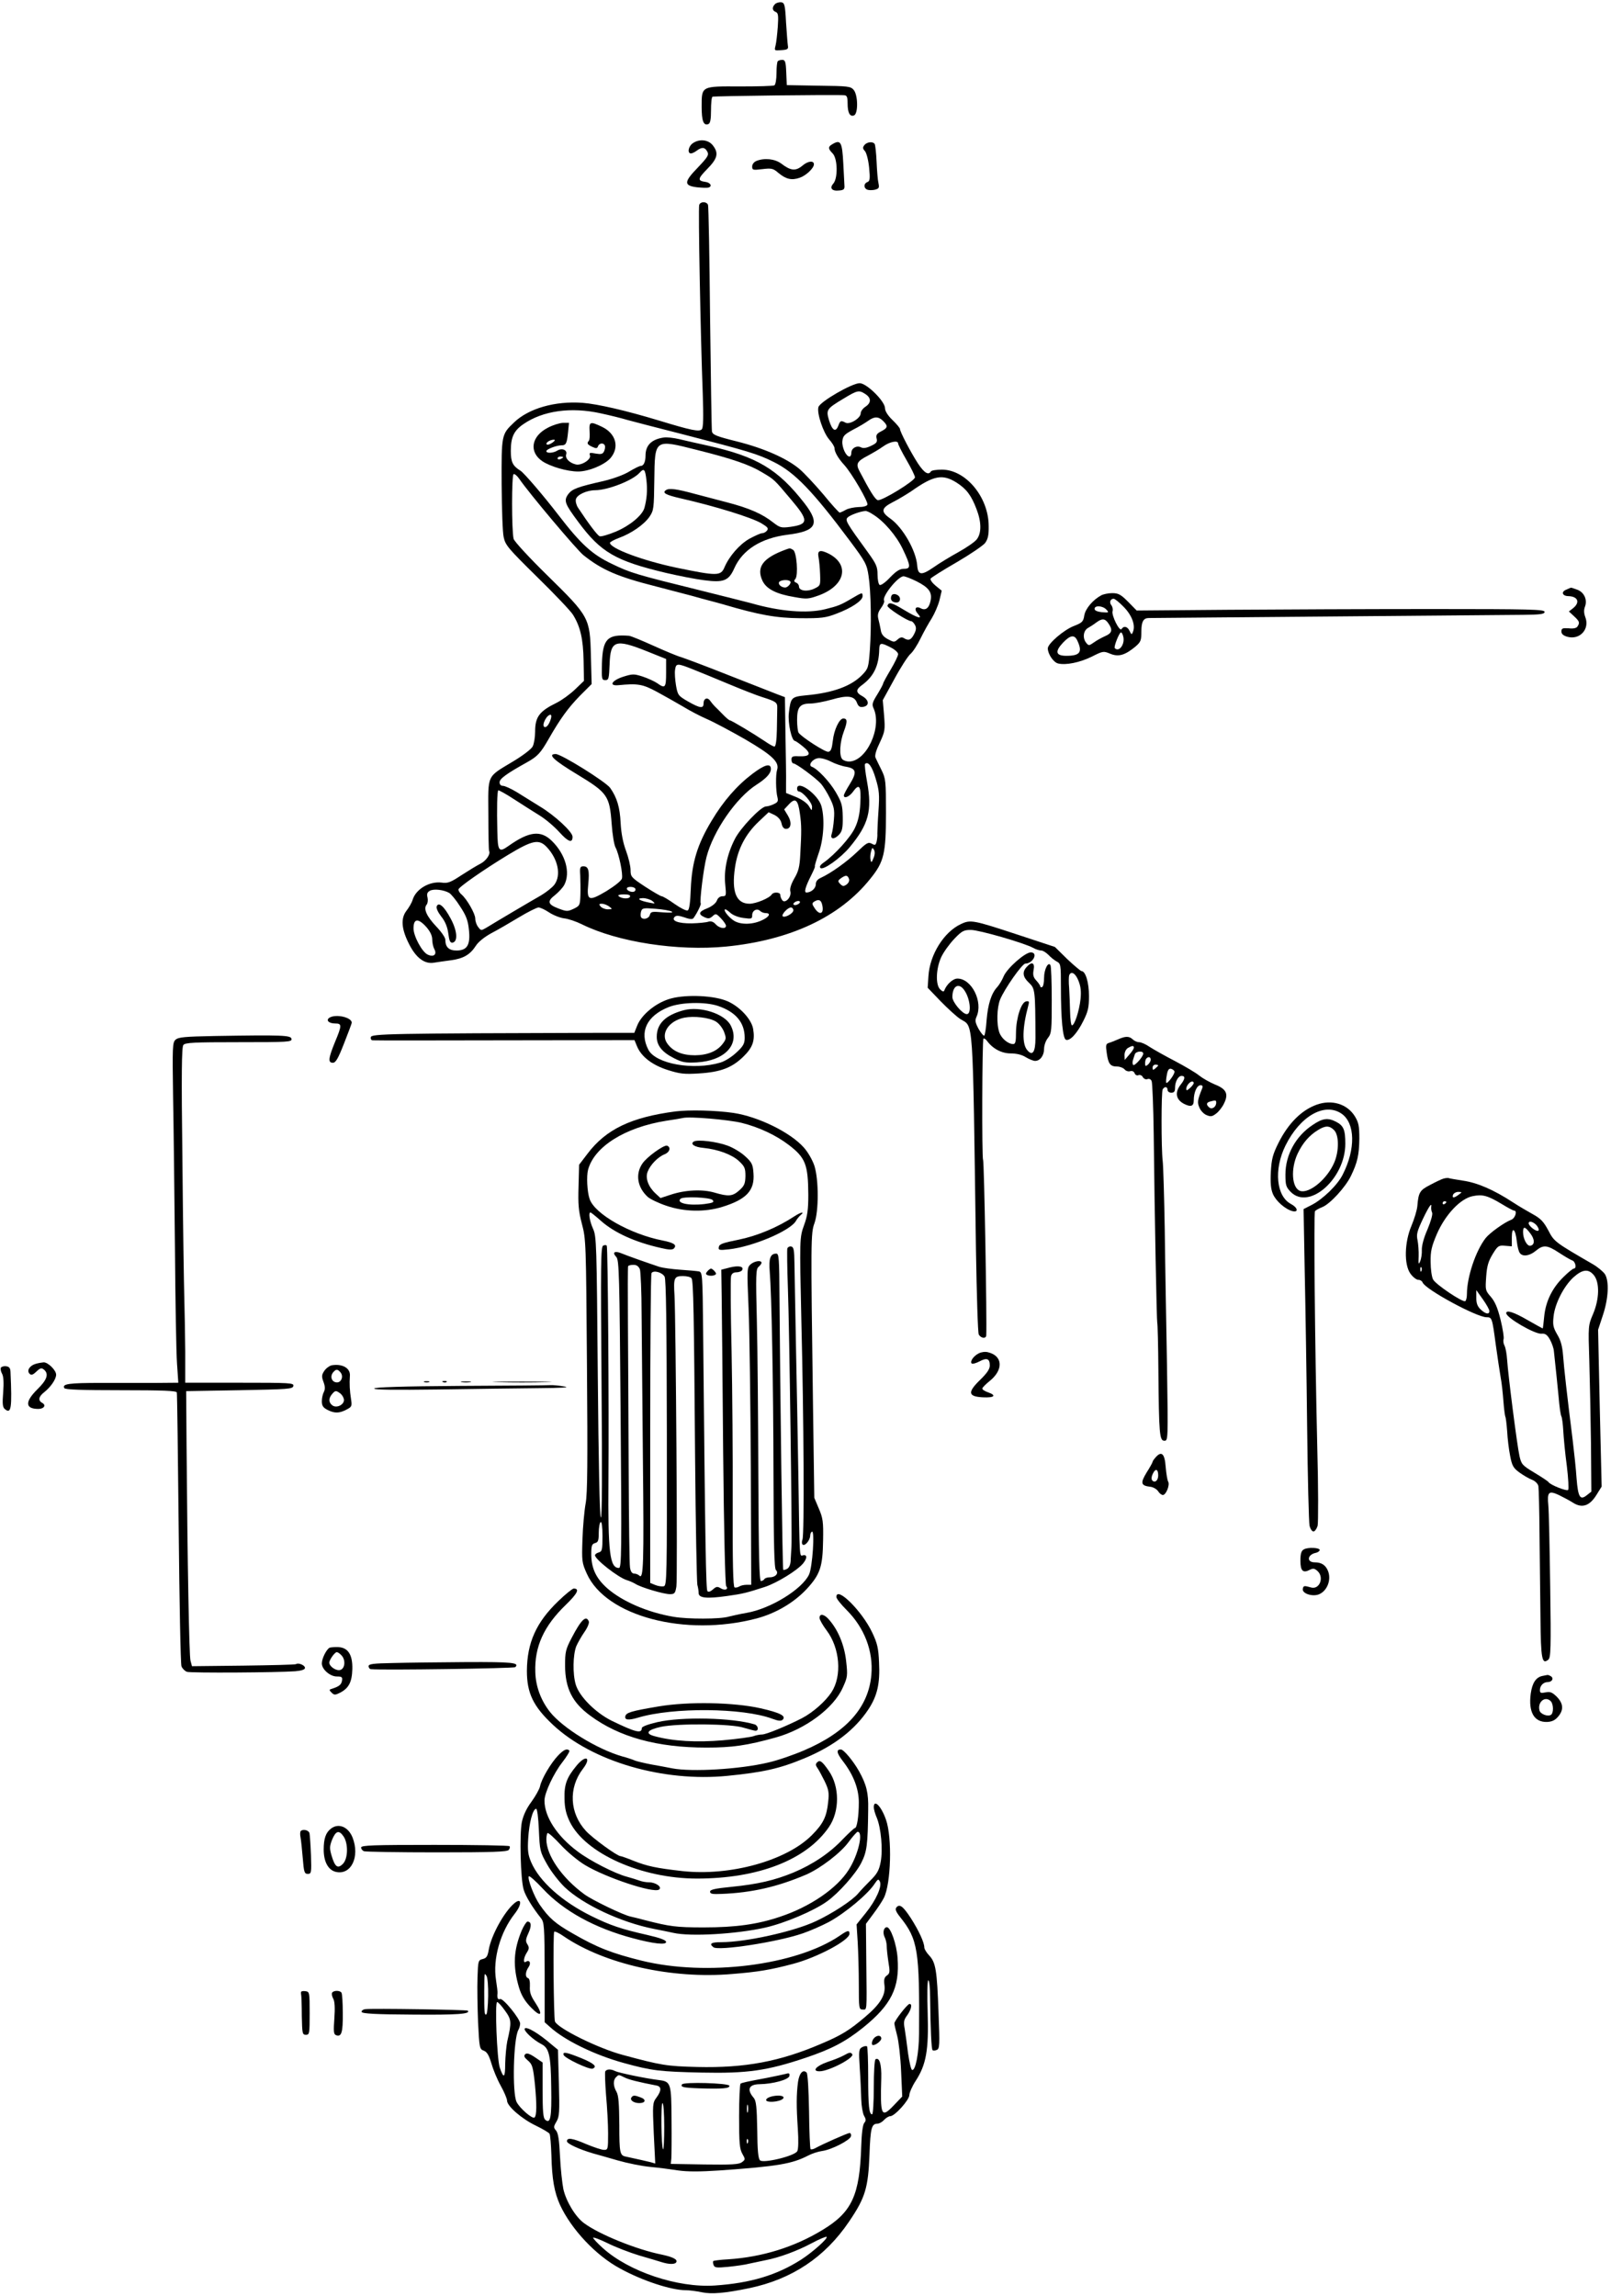 <?xml version="1.0" standalone="no"?>
<!DOCTYPE svg PUBLIC "-//W3C//DTD SVG 20010904//EN"
 "http://www.w3.org/TR/2001/REC-SVG-20010904/DTD/svg10.dtd">
<svg version="1.0" xmlns="http://www.w3.org/2000/svg"
 width="861pt" height="1227pt" viewBox="0 0 861 1227"
 preserveAspectRatio="xMidYMid meet">
<g transform="translate(0,1227) scale(0.1,-0.1)"
fill="#000000" stroke="none">
<path d="M4142 12248 c-17 -17 -15 -35 4 -42 13 -5 15 -19 11 -78 -3 -40 -8
-86 -12 -101 -7 -28 -7 -28 31 -25 33 2 38 6 35 23 -2 11 -6 67 -10 125 -5 95
-8 105 -26 108 -11 1 -26 -3 -33 -10z"/>
<path d="M4157 11943 c-4 -3 -7 -32 -7 -64 0 -32 -5 -61 -11 -65 -6 -4 -89 -6
-183 -6 -209 1 -206 3 -206 -108 0 -77 10 -103 36 -93 10 4 14 25 14 73 0 38
3 71 8 73 6 4 662 12 705 8 13 -1 17 -10 17 -43 0 -51 12 -73 34 -65 23 9 22
107 -1 136 -17 20 -29 21 -188 23 l-170 3 -3 68 c-2 57 -6 67 -21 67 -10 0
-21 -3 -24 -7z"/>
<path d="M3702 11504 c-23 -16 -30 -54 -9 -54 6 0 21 7 31 15 27 20 43 19 56
-5 10 -18 3 -29 -50 -85 -76 -78 -76 -97 -5 -106 28 -3 56 -4 63 -1 20 7 8 27
-19 30 -42 6 -40 17 11 69 56 57 62 85 29 127 -24 30 -72 35 -107 10z"/>
<path d="M4448 11499 c-23 -13 -23 -24 2 -49 27 -27 29 -134 3 -162 -21 -24
-6 -41 33 -36 24 2 29 7 27 28 -1 14 -3 66 -6 116 -6 116 -14 130 -59 103z"/>
<path d="M4620 11495 c-10 -13 -10 -19 3 -33 8 -10 18 -47 22 -88 6 -60 4 -72
-9 -77 -21 -8 -21 -33 0 -41 8 -3 27 -3 40 0 22 6 24 10 19 35 -4 16 -8 67
-10 114 -2 47 -7 89 -10 95 -9 15 -41 12 -55 -5z"/>
<path d="M4043 11410 c-14 -6 -23 -18 -23 -30 0 -19 4 -20 54 -14 50 6 58 4
86 -20 41 -34 71 -41 114 -26 33 11 76 51 76 72 0 21 -32 18 -61 -7 -37 -31
-63 -28 -114 11 -34 25 -89 31 -132 14z"/>
<path d="M3737 11175 c-6 -14 7 -702 19 -1013 4 -123 3 -176 -5 -186 -13 -15
-54 -7 -231 47 -175 53 -327 88 -406 94 -148 11 -289 -30 -367 -105 -67 -64
-67 -65 -66 -329 1 -131 5 -259 11 -284 9 -43 24 -60 177 -211 92 -90 179
-181 193 -203 40 -64 55 -131 57 -247 l2 -107 -48 -46 c-26 -25 -70 -57 -98
-71 -92 -45 -115 -75 -115 -154 0 -30 -6 -66 -13 -79 -6 -14 -54 -50 -104 -80
-144 -87 -134 -66 -133 -285 0 -103 2 -191 4 -194 9 -16 -15 -52 -46 -68 -18
-9 -64 -37 -101 -61 -59 -39 -74 -45 -107 -40 -65 8 -138 -35 -155 -93 -4 -14
-19 -40 -33 -58 -31 -41 -27 -97 15 -179 37 -73 83 -107 133 -98 19 3 60 9 91
13 65 9 101 29 132 77 13 21 46 47 82 67 33 17 100 56 148 85 48 29 96 53 105
53 10 0 35 -12 56 -26 21 -14 57 -29 80 -32 22 -2 66 -17 96 -32 192 -95 511
-144 770 -119 343 34 608 158 771 362 74 91 84 135 84 352 0 171 -1 183 -24
230 -14 28 -28 57 -32 66 -5 11 4 41 23 80 28 60 29 69 23 145 l-7 82 62 113
c34 63 73 123 86 134 13 11 37 48 54 83 17 35 44 83 60 108 15 25 34 68 41 96
l12 51 -33 27 c-18 15 -30 32 -26 38 3 5 66 45 139 87 72 42 141 89 152 103
15 21 20 42 19 92 -1 154 -123 300 -250 300 -29 0 -56 -4 -59 -10 -13 -21 -35
-8 -69 43 -37 57 -96 169 -96 184 0 5 -18 27 -40 48 -25 24 -40 48 -40 63 0
37 -97 133 -135 134 -40 1 -213 -99 -221 -128 -9 -33 26 -136 57 -172 16 -18
29 -39 29 -47 0 -20 19 -54 52 -90 41 -45 129 -197 124 -212 -3 -8 -23 -13
-48 -13 -24 -1 -54 -7 -68 -15 -14 -8 -28 -14 -32 -15 -4 0 -44 44 -88 98 -45
53 -103 115 -128 136 -68 57 -191 111 -335 147 -108 27 -128 35 -132 53 -2 12
-6 285 -10 609 -3 323 -8 594 -11 602 -8 19 -40 19 -47 0z m888 -1011 c32 -21
32 -47 0 -68 -14 -9 -25 -25 -25 -35 0 -26 -59 -62 -81 -50 -25 13 -28 12 -39
-17 -14 -36 -32 -25 -49 29 -17 57 -14 62 78 117 74 45 82 46 116 24z m-1415
-103 c47 -10 112 -26 145 -36 33 -9 164 -43 290 -75 354 -91 404 -106 490
-149 112 -55 209 -156 409 -424 82 -110 89 -123 98 -185 13 -82 16 -264 7
-396 -7 -94 -9 -100 -41 -133 -58 -60 -156 -96 -299 -109 -80 -8 -83 -11 -93
-95 -6 -54 15 -149 33 -149 3 0 24 -14 44 -31 45 -37 38 -53 -23 -51 -34 2
-40 -1 -40 -18 0 -11 5 -20 10 -20 15 0 120 -78 148 -109 12 -14 34 -49 48
-78 21 -43 25 -62 21 -110 -2 -32 -8 -68 -12 -80 -10 -30 15 -31 41 -2 15 17
19 35 18 93 -1 63 -6 78 -37 132 -34 58 -98 125 -128 136 -22 8 3 42 34 46 14
2 44 -6 67 -18 23 -12 61 -25 83 -28 54 -10 58 -29 18 -94 -17 -27 -31 -54
-31 -59 0 -20 30 -7 50 21 33 46 43 28 38 -64 -3 -57 -12 -96 -29 -131 -23
-50 -107 -142 -164 -183 -21 -14 -27 -24 -20 -31 14 -14 108 53 156 111 102
123 121 196 93 350 -9 49 -14 92 -11 95 17 16 38 -13 57 -78 19 -63 21 -86 15
-173 -4 -56 -6 -110 -6 -121 1 -11 -1 -30 -4 -43 -5 -19 -8 -21 -26 -11 -19
10 -28 4 -78 -44 -55 -53 -139 -113 -193 -138 -19 -8 -28 -20 -28 -35 0 -22
-25 -44 -50 -44 -14 0 -6 30 26 93 13 26 22 47 19 47 -2 0 7 31 20 69 27 75
34 185 15 253 -18 63 -130 143 -130 93 0 -8 4 -15 9 -15 20 0 71 -59 71 -82
-1 -23 -1 -23 -17 4 -10 16 -38 36 -70 49 l-52 21 0 52 c1 28 -1 143 -3 255
l-3 205 -45 17 c-25 10 -142 56 -260 102 -118 47 -231 89 -250 95 -19 5 -86
33 -148 61 -62 28 -120 52 -130 53 -116 9 -141 -16 -145 -149 -2 -82 -1 -88
18 -88 18 0 20 8 23 85 4 128 30 137 200 69 l102 -41 0 -74 c0 -80 -5 -86 -48
-55 -15 10 -50 26 -77 35 -47 15 -54 15 -105 -1 -61 -20 -78 -50 -25 -45 103
10 129 6 205 -35 41 -22 104 -58 140 -79 36 -22 93 -52 128 -67 35 -15 127
-64 204 -108 145 -85 185 -122 171 -164 -8 -25 -7 -112 2 -146 5 -21 2 -27
-20 -37 -14 -7 -33 -12 -41 -12 -27 0 -138 -116 -167 -175 -41 -80 -59 -167
-51 -242 6 -60 5 -63 -15 -63 -13 0 -25 -9 -30 -24 -6 -14 -26 -30 -50 -40
-47 -18 -51 -32 -16 -48 20 -9 28 -8 43 5 17 16 20 15 45 -11 15 -16 27 -33
27 -40 0 -19 -35 -14 -55 8 -12 14 -25 18 -39 14 -11 -4 -51 -8 -89 -9 -72 -1
-112 14 -91 35 8 8 22 7 52 -3 30 -11 44 -11 49 -3 20 28 42 74 38 78 -7 7 15
188 31 248 36 139 159 317 267 386 53 34 77 61 77 84 0 33 -33 24 -99 -26 -82
-62 -155 -145 -218 -251 -76 -126 -105 -222 -111 -361 -3 -79 -8 -115 -17
-118 -7 -3 -39 13 -70 35 -32 23 -63 41 -69 41 -5 0 -45 23 -88 51 -74 49 -78
53 -78 89 0 21 -11 67 -24 102 -16 43 -26 93 -29 149 -4 85 -20 137 -56 188
-24 33 -261 181 -291 181 -46 0 -11 -33 115 -109 162 -98 173 -114 184 -264 4
-56 13 -113 21 -127 18 -34 40 -140 34 -165 -3 -12 -37 -39 -82 -67 -96 -57
-107 -53 -98 38 7 72 1 94 -26 94 -17 0 -20 -6 -17 -47 1 -27 2 -74 1 -106 -2
-55 -3 -58 -36 -74 -32 -15 -38 -15 -80 1 -59 22 -63 39 -20 72 19 15 42 40
50 55 34 66 6 164 -67 235 -59 58 -121 51 -231 -27 -52 -37 -58 -29 -60 79 -3
121 -1 212 5 218 2 2 41 -19 85 -48 45 -29 106 -68 137 -87 31 -19 78 -59 105
-89 47 -52 70 -60 70 -24 0 26 -95 114 -175 162 -38 24 -94 58 -124 77 -30 18
-63 33 -73 33 -11 0 -18 7 -18 19 0 19 37 46 145 106 57 32 73 48 117 125 63
110 104 166 166 230 l64 64 -4 151 c-5 204 -8 209 -233 430 -98 96 -176 181
-180 195 -11 44 -11 343 0 346 6 2 19 -9 30 -25 54 -79 308 -380 343 -408 98
-78 181 -115 387 -167 77 -20 165 -43 195 -51 30 -9 73 -20 95 -26 22 -6 54
-14 70 -19 193 -57 284 -73 410 -74 115 -1 138 2 195 24 80 30 139 69 140 93
0 22 -1 22 -57 -11 -59 -35 -74 -41 -143 -58 -98 -24 -242 -12 -395 32 -27 7
-149 38 -270 68 -348 86 -375 94 -474 142 -106 50 -167 106 -287 262 -80 104
-183 224 -202 236 -42 26 -52 46 -52 106 0 73 16 108 67 143 104 72 254 93
413 58z m1510 -41 c27 -27 25 -37 -10 -55 -24 -12 -29 -20 -25 -38 5 -19 0
-26 -30 -40 -25 -12 -41 -14 -53 -8 -23 12 -52 -4 -52 -29 0 -11 -4 -20 -10
-20 -18 0 -41 49 -38 82 3 28 10 36 58 62 30 15 66 37 80 47 33 24 55 24 80
-1z m80 -120 c0 -6 20 -46 45 -89 25 -43 45 -84 45 -92 0 -19 -178 -128 -199
-122 -14 4 -40 45 -98 156 -20 38 -12 52 44 81 26 14 64 36 83 50 36 26 80 34
80 16z m312 -209 c53 -34 79 -68 107 -142 27 -70 27 -129 1 -162 -11 -14 -55
-44 -98 -68 -42 -23 -103 -60 -134 -82 -64 -44 -82 -41 -86 11 -6 79 -77 203
-143 250 -53 37 -50 56 12 88 28 14 73 41 100 59 119 84 166 93 241 46z m-447
-170 c58 -35 126 -114 160 -186 43 -90 44 -105 6 -105 -22 0 -41 -12 -74 -46
-25 -27 -49 -44 -56 -40 -6 4 -11 29 -11 55 0 42 -7 57 -50 117 -118 162 -125
174 -109 189 12 12 66 32 94 34 6 1 24 -7 40 -18z m234 -358 c65 -33 83 -58
75 -101 -8 -42 -27 -57 -53 -43 -28 15 -38 -5 -15 -30 28 -31 -1 -23 -74 21
-66 40 -82 44 -89 23 -4 -11 108 -83 127 -83 5 0 14 -9 20 -20 8 -15 7 -27 -5
-50 -16 -31 -30 -36 -55 -20 -10 6 -20 4 -33 -8 -17 -15 -20 -15 -52 2 -24 13
-35 27 -38 50 -3 17 -9 44 -13 59 -5 21 -1 36 15 58 12 16 19 34 16 39 -13 21
74 130 104 130 8 0 40 -12 70 -27z m-139 -353 c22 -11 40 -27 40 -36 0 -9 -18
-46 -40 -83 -22 -37 -40 -70 -40 -74 0 -4 -14 -30 -31 -58 -27 -43 -30 -54
-20 -75 46 -102 -38 -284 -132 -284 -12 0 -28 5 -35 12 -18 18 -14 91 8 149
20 53 19 69 -3 69 -21 0 -50 -61 -56 -119 -5 -42 -10 -57 -24 -59 -16 -3 -142
78 -159 102 -4 6 -8 37 -8 68 0 69 15 88 72 88 22 0 73 10 113 21 85 25 121
20 135 -17 7 -19 16 -25 32 -22 35 5 34 35 -1 56 -39 21 -39 36 -1 63 60 45
87 102 89 187 1 38 8 39 61 12z m-1055 -118 c28 -11 111 -45 185 -76 74 -31
158 -64 185 -72 72 -23 80 -28 79 -58 0 -14 -1 -66 -2 -116 -1 -56 -6 -90 -13
-90 -6 0 -29 13 -52 29 -61 41 -178 111 -186 111 -4 0 -22 15 -39 33 -17 17
-36 37 -42 42 -6 6 -17 19 -24 29 -15 22 -36 14 -36 -15 0 -27 -20 -24 -83 12
-52 30 -55 34 -64 85 -5 30 -8 68 -5 85 5 35 12 35 97 1z m-761 -264 c-9 -30
-24 -49 -35 -43 -15 10 13 65 33 65 5 0 6 -10 2 -22z m1331 -506 c9 -62 9 -95
2 -219 -3 -66 -10 -91 -32 -128 -17 -30 -25 -55 -21 -69 8 -31 -30 -69 -44
-46 -6 8 -10 21 -10 28 0 14 -36 16 -45 2 -12 -20 -85 -50 -119 -50 -71 0 -97
63 -78 193 14 98 56 179 127 246 l53 50 32 -15 c20 -11 33 -26 37 -45 4 -19
12 -29 24 -29 27 0 32 34 10 71 l-20 33 26 28 c34 36 48 24 58 -50z m-1353
-179 c61 -65 78 -151 41 -201 -11 -15 -43 -40 -71 -57 -51 -29 -239 -140 -294
-174 -26 -15 -28 -15 -42 4 -9 11 -16 31 -16 46 0 26 -45 104 -73 128 -9 7
-17 20 -17 27 0 12 135 106 265 185 131 79 165 86 207 42z m1746 -60 c-9 -23
-12 -25 -15 -10 -3 10 -2 31 2 45 6 23 8 24 16 10 6 -10 5 -27 -3 -45z m-131
-109 c4 -11 -1 -22 -12 -31 -16 -11 -21 -11 -35 3 -13 14 -13 17 4 30 26 18
35 18 43 -2z m-1142 -53 c3 -5 1 -12 -4 -15 -12 -8 -41 3 -41 15 0 12 37 12
45 0z m-993 -24 c10 -7 37 -39 58 -73 31 -47 41 -73 46 -122 9 -82 -9 -112
-66 -112 -41 0 -60 18 -60 58 0 11 -22 43 -49 71 -51 54 -69 94 -51 116 6 7 8
24 5 38 -5 18 -2 28 12 36 20 12 75 6 105 -12z m965 -19 c-4 -14 -46 -12 -61
3 -6 5 5 9 28 9 26 0 36 -4 33 -12z m119 -23 c18 -15 17 -16 -16 -9 -52 10
-72 23 -34 24 16 0 39 -7 50 -15z m780 -17 c-10 -6 -20 -7 -24 -3 -9 8 20 25
31 18 5 -3 2 -10 -7 -15z m128 -3 c12 -49 -13 -60 -40 -19 -15 22 -15 27 -3
35 24 15 37 10 43 -16z m-1138 -10 c18 -14 18 -14 -7 -15 -15 0 -32 7 -39 15
-10 12 -9 15 7 15 10 0 28 -7 39 -15z m334 -27 c10 -6 -7 -7 -48 -4 -58 5 -64
4 -69 -14 -5 -20 -37 -28 -47 -12 -3 5 -3 18 0 30 6 19 11 20 77 15 40 -3 79
-10 87 -15z m650 7 c0 -17 -46 -42 -57 -32 -8 9 27 47 44 47 7 0 13 -7 13 -15z
m-335 -15 c12 -11 42 -23 68 -26 44 -6 47 -5 47 15 0 25 26 39 43 22 6 -6 19
-11 29 -11 28 0 21 -18 -13 -35 -51 -27 -119 -29 -156 -6 -30 19 -62 61 -46
61 3 0 16 -9 28 -20z m-1626 -75 c20 -23 31 -46 31 -66 0 -17 5 -40 11 -51 16
-29 -3 -45 -35 -30 -30 13 -76 99 -76 140 0 54 25 56 69 7z"/>
<path d="M2928 9984 c-90 -46 -102 -131 -28 -180 43 -28 132 -54 190 -54 56 0
142 36 173 72 49 58 29 131 -46 167 -63 30 -69 28 -66 -24 2 -24 0 -47 -4 -51
-12 -13 -8 -20 18 -32 21 -10 27 -9 31 3 7 18 31 20 37 3 2 -7 0 -21 -5 -31
-7 -14 -16 -16 -45 -11 -31 6 -35 5 -30 -10 8 -21 -46 -56 -76 -48 -34 8 -58
33 -51 54 7 23 -22 35 -47 20 -22 -14 -59 -16 -59 -3 0 10 54 31 81 31 24 0
29 10 35 70 l5 50 -33 0 c-18 -1 -54 -12 -80 -26z m24 -80 c-13 -9 -26 -13
-30 -9 -8 8 17 25 38 25 9 0 6 -6 -8 -16z m58 -78 c0 -2 -7 -6 -15 -10 -8 -3
-15 -1 -15 4 0 6 7 10 15 10 8 0 15 -2 15 -4z"/>
<path d="M3550 9932 c-67 -9 -100 -41 -100 -97 0 -33 -10 -55 -25 -55 -8 0
-35 -14 -62 -30 -29 -18 -84 -38 -138 -51 -137 -31 -167 -42 -188 -70 -25 -35
-19 -51 54 -149 120 -162 199 -208 469 -272 69 -16 160 -34 203 -39 105 -14
132 -3 162 65 44 98 143 160 283 178 156 19 177 58 91 169 -142 182 -254 249
-519 308 -52 11 -120 27 -150 34 -30 7 -66 11 -80 9z m176 -67 c188 -47 281
-79 348 -120 66 -39 63 -37 154 -145 95 -112 94 -132 -5 -146 -48 -6 -55 -4
-90 23 -59 47 -129 77 -243 107 -58 15 -136 36 -175 46 -99 27 -138 32 -155
21 -23 -15 -3 -26 80 -45 184 -42 374 -101 428 -132 35 -21 41 -28 31 -40 -6
-8 -18 -14 -27 -14 -8 0 -38 -14 -68 -30 -52 -30 -107 -93 -132 -152 -20 -47
-39 -47 -257 -2 -180 38 -355 103 -355 133 0 4 21 16 48 26 66 24 134 71 163
113 23 34 24 44 26 196 3 222 -1 219 229 161z m-271 -162 c6 -54 2 -100 -11
-148 -12 -40 -77 -94 -152 -126 -41 -17 -80 -28 -87 -25 -12 4 -60 68 -116
153 -9 14 -14 34 -11 45 6 24 58 48 104 48 69 1 198 52 235 92 25 28 31 22 38
-39z"/>
<path d="M4200 9333 c-123 -45 -159 -94 -125 -167 21 -44 74 -71 171 -87 66
-12 75 -11 133 10 138 52 164 163 50 222 -47 23 -62 18 -54 -21 3 -16 7 -56 8
-89 2 -60 2 -61 -31 -77 -38 -18 -82 -12 -82 12 0 8 -7 17 -15 20 -12 5 -13
10 -4 20 16 20 7 143 -12 155 -16 10 -18 10 -39 2z m23 -170 c9 -8 -12 -33
-27 -33 -20 0 -39 17 -32 29 8 12 49 15 59 4z"/>
<path d="M4764 9085 c-8 -20 4 -35 27 -35 12 0 19 7 19 19 0 23 -39 36 -46 16z"/>
<path d="M2334 7426 c-4 -9 7 -32 24 -54 21 -26 33 -55 38 -91 5 -40 10 -51
23 -49 29 6 25 63 -10 128 -35 66 -65 92 -75 66z"/>
<path d="M8372 9119 c-30 -11 -23 -34 9 -35 52 -1 65 -33 27 -64 l-23 -18 28
-26 c29 -27 31 -34 18 -54 -5 -9 -22 -13 -47 -10 -33 2 -39 0 -39 -17 0 -13
10 -22 31 -28 67 -19 121 40 97 104 -8 21 -9 39 -2 57 14 37 -5 78 -43 91 -17
6 -31 11 -32 10 -1 0 -12 -4 -24 -10z"/>
<path d="M5885 9088 c-44 -24 -84 -71 -90 -107 -5 -33 -11 -39 -54 -56 -54
-20 -141 -95 -141 -120 0 -30 30 -75 55 -81 42 -10 116 5 181 37 59 30 62 30
98 15 44 -18 78 -8 134 38 29 25 32 33 32 81 0 53 11 72 40 72 29 0 1885 16
2000 17 95 1 115 4 115 16 0 13 -73 15 -600 15 -330 0 -820 -2 -1090 -4 l-490
-4 -46 47 c-39 39 -52 46 -85 46 -22 0 -48 -6 -59 -12z m120 -61 c44 -44 65
-99 50 -134 -6 -16 -8 -16 -18 5 -11 24 -31 29 -43 10 -10 -16 -54 72 -48 95
3 10 0 24 -6 32 -13 15 -6 35 12 35 6 0 30 -19 53 -43z m-92 -15 c15 -16 14
-17 -24 -14 -25 3 -39 9 -39 18 0 20 44 17 63 -4z m11 -74 c24 -34 19 -52 -16
-67 -18 -8 -46 -23 -61 -34 -27 -19 -29 -19 -43 -1 -19 25 -14 64 11 78 11 6
31 19 44 29 31 23 47 22 65 -5z m79 -69 c11 -41 -22 -87 -45 -63 -7 6 24 84
33 84 4 0 9 -9 12 -21z m-246 -21 c30 -63 16 -83 -58 -83 -57 0 -62 23 -18 70
39 41 61 44 76 13z"/>
<path d="M5135 7331 c-90 -42 -166 -163 -173 -278 l-4 -62 68 -71 c38 -39 86
-83 106 -96 72 -46 66 44 84 -1234 4 -239 10 -443 15 -452 11 -21 39 -24 40
-5 4 77 -11 929 -17 939 -7 11 -5 641 2 647 3 3 12 -2 19 -12 31 -42 78 -67
127 -67 30 0 60 -7 80 -20 18 -11 41 -20 50 -20 27 0 48 29 48 64 0 18 9 45
21 59 19 25 20 40 20 202 0 97 -3 181 -7 187 -12 20 -34 -23 -34 -68 0 -24 -4
-46 -10 -49 -5 -3 -10 -2 -10 3 0 4 -9 18 -21 31 -16 17 -20 30 -15 57 8 39
-10 47 -37 16 -25 -27 -21 -54 13 -85 32 -31 33 -39 34 -294 0 -77 -16 -100
-45 -64 -27 33 -25 119 6 234 7 25 5 28 -11 25 -26 -4 -53 -88 -54 -165 0 -50
-3 -63 -15 -63 -27 0 -63 30 -74 62 -16 45 -13 133 4 176 24 58 118 192 135
192 42 1 70 60 29 60 -31 0 -127 -85 -145 -128 -8 -20 -24 -46 -34 -57 -32
-34 -50 -92 -57 -176 -3 -44 -9 -82 -13 -84 -4 -2 -17 14 -30 36 -18 34 -20
45 -11 65 36 80 -26 204 -102 204 -24 0 -58 -31 -70 -63 -3 -9 -10 -7 -22 5
-26 24 -23 112 6 174 13 27 44 70 69 96 41 43 51 48 89 48 43 0 283 -69 333
-96 14 -8 33 -14 43 -14 9 0 26 -11 38 -23 12 -13 32 -29 45 -36 21 -11 22
-17 22 -135 0 -173 10 -277 27 -283 21 -8 60 34 93 101 25 50 30 71 30 133 0
71 -18 133 -40 133 -4 0 -39 29 -76 64 l-66 65 -197 65 c-240 79 -254 82 -306
57z m629 -303 c12 -30 15 -56 11 -97 -7 -64 -32 -141 -46 -141 -5 0 -9 33 -10
73 -1 39 -3 97 -5 127 -3 30 -2 60 0 67 10 26 34 12 50 -29z m-609 -52 c31
-46 38 -126 12 -126 -23 0 -77 64 -77 91 0 61 35 80 65 35z"/>
<path d="M3574 6930 c-74 -24 -145 -84 -168 -140 l-16 -40 -177 0 c-1133 -3
-1228 -5 -1231 -23 -2 -9 2 -17 10 -17 7 -1 325 -1 706 0 l693 1 14 -34 c23
-55 82 -100 165 -126 63 -20 87 -23 165 -18 115 7 176 30 236 88 52 50 65 87
54 151 -10 55 -81 128 -150 152 -78 28 -226 31 -301 6z m263 -36 c95 -32 143
-89 143 -170 0 -31 -7 -45 -43 -78 -25 -24 -61 -47 -87 -55 -145 -43 -346 -7
-385 69 -49 95 -9 180 107 227 67 27 195 30 265 7z"/>
<path d="M3655 6871 c-98 -26 -145 -72 -145 -142 0 -47 29 -83 93 -115 43 -22
60 -25 121 -22 152 9 233 98 181 198 -32 62 -163 104 -250 81z m170 -60 c17
-10 35 -33 44 -54 13 -35 13 -40 -6 -65 -30 -40 -80 -61 -148 -62 -68 0 -118
20 -148 62 -39 52 6 122 90 139 52 10 132 1 168 -20z"/>
<path d="M1761 6831 c-21 -13 -4 -31 30 -31 37 0 37 -9 -1 -100 -35 -86 -38
-110 -11 -110 15 0 28 22 60 104 23 58 41 107 41 110 0 29 -85 48 -119 27z"/>
<path d="M1146 6733 c-158 -3 -193 -6 -208 -20 -16 -15 -17 -36 -13 -302 3
-157 7 -520 10 -806 2 -286 7 -566 11 -622 l7 -103 -119 -1 c-65 0 -198 0
-294 0 -171 0 -210 -5 -196 -28 5 -8 96 -11 302 -11 227 0 296 -3 299 -12 2
-7 6 -334 10 -727 4 -393 10 -724 15 -737 5 -12 18 -25 29 -29 22 -7 486 -4
579 3 34 3 52 9 52 18 0 14 -35 29 -48 20 -4 -3 -131 -6 -282 -8 l-274 -3 -8
30 c-7 28 -16 506 -21 1155 l-2 285 285 5 c261 5 285 6 288 23 3 16 -16 17
-287 17 l-291 0 0 168 c-1 92 -3 221 -5 287 -2 66 -7 393 -10 728 -6 474 -4
611 5 622 10 13 58 15 297 15 266 0 284 1 281 18 -4 19 -46 21 -412 15z"/>
<path d="M5975 6715 c-16 -7 -38 -16 -49 -19 -16 -5 -17 -13 -11 -54 8 -58 19
-72 55 -72 15 0 33 -7 40 -15 7 -9 21 -13 30 -10 11 3 20 -1 24 -11 3 -9 13
-14 21 -10 8 3 19 -2 23 -11 6 -9 16 -14 25 -10 9 3 18 -1 22 -11 4 -9 9 -136
11 -282 5 -451 16 -1005 19 -1010 2 -3 5 -118 6 -255 3 -340 6 -375 32 -375
20 0 20 3 14 403 -4 221 -10 548 -12 727 -3 179 -8 343 -11 365 -8 66 -8 371
0 383 10 17 26 15 26 -3 0 -8 9 -15 20 -15 15 0 20 7 20 26 0 33 17 64 35 64
21 0 19 -17 -5 -47 -32 -41 -26 -79 17 -102 37 -19 53 -14 53 18 0 43 17 81
36 81 11 0 14 -5 9 -17 -25 -62 -27 -75 -15 -102 6 -16 23 -34 37 -40 23 -10
31 -9 52 7 14 10 34 35 43 55 25 51 12 77 -49 101 -26 11 -64 32 -83 47 -19
16 -79 51 -132 79 -54 28 -114 62 -134 75 -20 14 -45 25 -56 25 -11 0 -26 7
-34 15 -19 18 -39 18 -79 0z m85 -44 c0 -6 -11 -23 -25 -38 l-24 -28 -1 27 c0
15 8 31 18 37 22 13 32 14 32 2z m50 -32 c0 -17 -48 -70 -54 -60 -4 5 -4 16
-1 25 3 9 7 23 10 31 5 17 45 21 45 4z m40 -33 c0 -7 -7 -19 -15 -26 -12 -10
-15 -9 -15 7 0 11 3 23 7 26 11 12 23 8 23 -7z m40 -30 c0 -2 -7 -9 -15 -16
-12 -10 -15 -10 -15 4 0 9 7 16 15 16 8 0 15 -2 15 -4z m87 -32 c4 -12 -37
-68 -44 -61 -2 3 -1 21 3 41 4 26 11 36 22 34 8 -2 17 -8 19 -14z m103 -62 c0
-5 -9 -17 -20 -27 -16 -14 -20 -15 -20 -4 0 16 19 39 32 39 4 0 8 -4 8 -8z
m120 -105 c0 -23 -22 -38 -37 -26 -18 15 -16 27 5 32 29 8 32 7 32 -6z"/>
<path d="M7037 6366 c-81 -29 -152 -100 -204 -204 -31 -62 -37 -86 -41 -155
-3 -59 0 -92 11 -118 16 -38 66 -82 105 -92 33 -8 28 19 -8 38 -79 41 -93 184
-30 312 78 158 209 233 300 171 73 -51 76 -189 6 -326 -28 -56 -106 -131 -166
-162 l-43 -22 6 -331 c4 -183 10 -557 13 -832 3 -275 9 -513 13 -530 4 -16 13
-30 21 -30 7 0 17 14 22 30 4 17 4 210 -2 430 -13 546 -19 1240 -12 1252 4 5
22 15 40 22 41 17 123 106 152 166 35 72 44 113 45 200 0 68 -4 86 -24 119
-41 66 -123 91 -204 62z"/>
<path d="M3610 6330 c-236 -31 -371 -95 -470 -226 l-45 -59 -3 -116 c-3 -96 0
-131 18 -200 22 -82 22 -103 27 -754 4 -518 3 -686 -7 -740 -7 -38 -15 -125
-17 -192 -4 -116 -3 -125 23 -183 102 -228 526 -340 907 -240 102 27 198 83
267 156 73 79 87 119 89 262 2 99 -1 119 -23 170 l-24 57 -7 500 c-12 880 -12
914 8 968 23 65 23 230 0 305 -10 31 -34 73 -56 98 -72 82 -244 166 -377 186
-97 14 -236 17 -310 8z m353 -61 c93 -23 184 -66 251 -117 91 -69 105 -105
106 -268 0 -79 -5 -114 -22 -160 -25 -69 -25 -73 -15 -519 13 -516 16 -1137 6
-1162 -5 -14 -4 -25 2 -29 12 -7 38 24 39 48 0 9 4 19 9 22 17 11 3 -191 -15
-229 -37 -79 -206 -183 -334 -205 -36 -6 -78 -16 -95 -20 -45 -14 -221 -14
-295 -1 -138 23 -274 82 -354 152 -60 53 -85 106 -86 180 0 48 3 57 20 62 17
4 20 14 20 55 0 28 5 54 10 57 6 4 10 -24 10 -75 0 -73 -2 -82 -20 -87 -11 -3
-20 -10 -20 -15 0 -22 124 -119 170 -133 14 -4 34 -13 46 -20 29 -19 151 -55
184 -55 25 0 29 4 35 41 7 40 -3 1414 -10 1554 -6 96 -2 105 45 105 21 0 42
-5 46 -12 10 -15 13 -182 19 -963 3 -357 9 -661 12 -675 4 -14 7 -34 7 -45 1
-26 44 -30 151 -15 86 12 105 17 204 49 65 22 171 87 203 125 22 27 23 48 1
44 -21 -4 -19 -38 -26 422 -3 190 -9 505 -13 700 -4 195 -7 393 -8 440 -1 70
-4 85 -17 88 -9 2 -18 -3 -21 -10 -2 -7 -1 -103 3 -213 8 -212 23 -1329 19
-1380 -1 -16 -3 -48 -4 -69 0 -25 -7 -43 -18 -50 -9 -5 -19 -8 -22 -6 -4 5
-16 915 -20 1457 -1 208 -3 233 -17 233 -32 0 -41 -26 -35 -97 10 -125 19
-583 20 -1085 1 -378 4 -500 13 -509 17 -17 -2 -39 -33 -39 -12 0 -26 -4 -29
-10 -3 -5 -12 -10 -18 -10 -9 0 -12 135 -14 563 -1 309 -4 684 -8 833 -6 239
-5 272 9 283 9 8 16 17 16 22 0 15 -37 10 -58 -8 -20 -18 -20 -24 -11 -238 5
-121 10 -502 12 -848 l2 -627 -25 0 c-14 0 -31 -4 -39 -9 -8 -5 -19 -7 -25 -5
-8 3 -11 135 -10 447 1 243 -2 611 -6 817 -5 206 -6 385 -3 398 3 15 13 22 28
22 13 0 27 5 31 11 12 20 -17 27 -65 15 l-46 -12 2 -135 c1 -74 5 -451 8 -839
4 -420 11 -710 16 -717 15 -17 -7 -26 -30 -11 -17 10 -23 9 -41 -7 -12 -11
-24 -15 -29 -9 -8 8 -12 243 -23 1387 -3 309 -4 318 -23 322 -11 2 -56 6 -100
9 -44 3 -93 10 -110 15 -63 21 -171 59 -202 72 -38 16 -53 6 -29 -19 15 -17
17 -92 23 -840 6 -736 5 -822 -9 -822 -49 0 -59 81 -56 466 3 404 -3 1246 -9
1256 -2 4 -10 5 -19 1 -13 -5 -14 -90 -9 -737 4 -481 3 -726 -4 -716 -6 10
-12 299 -16 758 -6 705 -7 744 -25 784 -19 42 -26 88 -14 88 3 0 28 -20 56
-45 71 -63 182 -114 321 -145 41 -10 61 -10 68 -3 19 19 1 31 -59 43 -174 34
-365 142 -391 223 -13 38 -17 122 -8 155 33 124 198 227 417 262 41 6 82 13
90 15 36 9 242 -9 313 -26z m-543 -783 c4 -13 9 -120 9 -237 1 -118 4 -467 7
-777 6 -561 3 -645 -19 -623 -6 6 -19 11 -28 11 -11 0 -19 11 -22 33 -3 17 -6
250 -7 517 -1 267 -3 620 -4 785 -1 165 -1 303 1 308 2 4 15 7 29 7 17 0 27
-8 34 -24z m132 -39 c8 -16 11 -253 12 -837 1 -782 0 -815 -17 -818 -10 -2
-31 1 -45 7 l-27 11 0 823 c0 452 3 827 7 833 11 17 57 4 70 -19z"/>
<path d="M3708 6169 c-21 -13 4 -30 52 -34 78 -8 150 -35 188 -69 32 -30 36
-39 36 -82 -1 -40 -6 -52 -33 -76 -36 -32 -57 -34 -132 -12 -64 19 -158 15
-237 -12 l-52 -17 -26 24 c-39 36 -56 82 -43 116 14 37 54 79 91 94 28 11 35
38 13 46 -17 5 -108 -60 -132 -96 -38 -56 -27 -127 29 -178 12 -11 57 -33 99
-47 96 -33 207 -35 300 -6 129 40 173 88 166 179 -3 48 -9 59 -44 91 -21 20
-64 46 -94 57 -59 22 -161 34 -181 22z m101 -313 c9 -11 2 -15 -44 -21 -85
-10 -152 5 -128 28 13 14 160 8 172 -7z"/>
<path d="M4245 5769 c-90 -59 -195 -103 -295 -124 -85 -17 -106 -24 -108 -39
-4 -17 1 -19 54 -13 127 14 328 99 358 152 6 11 18 25 26 32 24 20 -2 14 -35
-8z"/>
<path d="M3780 5475 c-10 -12 -9 -16 4 -21 9 -3 23 -3 32 0 13 5 14 9 4 21 -7
8 -16 15 -20 15 -4 0 -13 -7 -20 -15z"/>
<path d="M7016 6258 c-91 -60 -146 -160 -146 -265 0 -58 3 -67 29 -94 99 -98
291 72 291 258 0 75 -9 97 -50 118 -43 22 -71 19 -124 -17z m114 -28 c27 -27
27 -112 1 -173 -38 -89 -133 -167 -182 -152 -45 15 -52 118 -14 199 27 57 62
98 110 127 39 24 60 24 85 -1z"/>
<path d="M7715 5971 c-11 -3 -44 -19 -72 -34 -55 -28 -62 -40 -68 -113 -2 -22
-16 -68 -31 -104 -38 -89 -41 -208 -6 -257 13 -18 32 -33 42 -33 10 0 20 -6
23 -14 14 -37 289 -186 342 -186 29 0 30 -3 49 -146 9 -65 21 -144 26 -174 6
-30 12 -88 15 -129 3 -40 8 -77 10 -82 3 -4 7 -40 10 -78 2 -39 9 -98 16 -132
10 -53 17 -65 50 -89 21 -15 51 -33 68 -39 17 -7 31 -22 33 -34 2 -12 5 -128
6 -257 1 -129 4 -330 5 -447 2 -221 8 -251 42 -223 13 11 15 57 10 394 -3 209
-7 404 -10 431 -7 71 2 80 56 55 24 -12 59 -30 77 -42 48 -30 88 -16 124 42
l28 45 -10 419 -9 419 25 76 c31 92 35 185 11 222 -10 14 -39 38 -65 53 -202
117 -206 120 -237 180 -24 45 -40 63 -80 85 -27 15 -77 44 -109 65 -104 68
-191 105 -267 116 -39 6 -74 12 -78 14 -3 1 -15 0 -26 -3z m81 -86 c-25 -19
-37 -19 -30 0 4 8 16 15 28 15 21 -1 21 -1 2 -15z m232 -51 c31 -19 59 -34 64
-34 19 0 6 -41 -15 -49 -37 -14 -115 -70 -137 -98 -53 -68 -100 -208 -100
-299 0 -18 -4 -35 -9 -38 -13 -8 -158 89 -172 116 -7 13 -13 55 -13 93 -1 58
5 83 33 149 45 104 126 190 191 203 53 11 80 4 158 -43z m-298 12 c0 -3 -4 -8
-10 -11 -5 -3 -10 -1 -10 4 0 6 5 11 10 11 6 0 10 -2 10 -4z m-81 -28 c-1 -7
1 -20 5 -29 4 -9 -7 -47 -25 -90 -20 -45 -31 -88 -30 -110 1 -19 -3 -46 -9
-60 -8 -20 -10 -16 -8 26 1 28 -2 67 -6 87 -7 31 -2 48 28 112 34 71 50 93 45
64z m566 -100 c10 -15 11 -24 5 -26 -12 -4 -50 26 -50 40 0 17 29 7 45 -14z
m-37 -39 c25 -32 26 -62 1 -67 -18 -3 -39 37 -39 73 0 32 10 31 38 -6z m-71
-46 c3 -26 10 -54 16 -60 15 -21 53 -15 85 12 40 33 60 32 124 -10 29 -19 61
-38 70 -41 18 -5 26 -44 9 -44 -5 0 -30 -20 -54 -44 -61 -59 -96 -131 -104
-212 -3 -35 -7 -64 -8 -64 -1 0 -37 20 -81 45 -74 43 -114 55 -114 37 0 -25
153 -113 188 -110 19 2 30 -4 45 -30 10 -18 21 -47 22 -65 13 -123 17 -158 25
-242 4 -52 11 -99 15 -105 3 -5 8 -40 10 -77 2 -38 10 -122 19 -188 8 -66 11
-123 7 -128 -8 -8 -96 27 -105 42 -3 5 -37 27 -75 50 -65 39 -70 45 -80 89
-13 57 -61 435 -66 513 -2 31 -8 66 -14 77 -6 11 -8 27 -5 35 3 8 -4 54 -16
103 -16 65 -30 97 -52 123 -30 34 -30 37 -25 108 4 58 12 83 35 121 27 44 32
47 66 44 l36 -3 0 48 c0 62 20 45 27 -24z m-510 -155 c-3 -8 -6 -5 -6 6 -1 11
2 17 5 13 3 -3 4 -12 1 -19z m922 -24 c31 -39 29 -127 -5 -207 -26 -61 -26
-63 -20 -247 3 -102 7 -301 9 -443 l2 -259 -24 -19 c-36 -29 -47 -11 -55 89
-3 48 -13 141 -21 207 -31 247 -46 382 -51 449 -4 50 -12 82 -31 113 -22 38
-25 52 -20 97 7 69 55 162 106 209 49 44 81 47 110 11z m-559 -191 c0 -20 -21
-16 -47 9 -17 16 -23 33 -23 62 l0 41 35 -49 c19 -27 35 -55 35 -63z"/>
<path d="M5231 5037 c-28 -14 -48 -43 -38 -54 4 -4 23 1 42 11 39 21 55 15 55
-22 0 -19 -15 -41 -51 -76 -69 -67 -66 -90 14 -94 62 -3 75 10 27 27 -16 5
-30 14 -30 20 0 5 18 23 39 40 75 60 71 135 -9 154 -14 4 -36 1 -49 -6z"/>
<path d="M191 4981 c-32 -9 -50 -36 -33 -53 9 -9 17 -7 37 12 20 19 27 21 40
10 27 -23 17 -54 -35 -105 -68 -67 -66 -105 5 -105 30 0 43 20 21 32 -24 13
-20 34 11 58 34 27 63 69 63 93 0 24 -44 67 -67 66 -10 -1 -29 -4 -42 -8z"/>
<path d="M1772 4973 c-12 -3 -30 -16 -39 -30 -14 -21 -15 -30 -4 -59 9 -24 9
-39 2 -53 -6 -11 -11 -33 -11 -50 0 -24 7 -34 30 -46 37 -19 63 -19 101 1 29
15 31 18 25 57 -7 45 -9 81 -6 123 4 42 -40 67 -98 57z m48 -38 c18 -22 3 -57
-23 -53 -25 3 -34 32 -17 53 16 19 24 19 40 0z m18 -144 c4 -28 -40 -50 -63
-31 -20 16 -19 39 2 62 14 16 19 17 37 4 12 -7 22 -23 24 -35z"/>
<path d="M5 4961 c-3 -6 -1 -21 6 -33 8 -14 10 -48 6 -99 -5 -62 -3 -80 9 -90
34 -28 39 3 30 201 -1 18 -7 26 -23 28 -11 2 -24 -2 -28 -7z"/>
<path d="M2268 4883 c6 -2 18 -2 25 0 6 3 1 5 -13 5 -14 0 -19 -2 -12 -5z"/>
<path d="M2368 4883 c7 -3 16 -2 19 1 4 3 -2 6 -13 5 -11 0 -14 -3 -6 -6z"/>
<path d="M2468 4883 c12 -2 32 -2 45 0 12 2 2 4 -23 4 -25 0 -35 -2 -22 -4z"/>
<path d="M2663 4883 c70 -2 184 -2 255 0 70 1 12 3 -128 3 -140 0 -198 -2
-127 -3z"/>
<path d="M2458 4863 c-309 -2 -458 -7 -458 -14 0 -7 109 -8 343 -5 188 3 428
6 532 7 133 1 175 4 140 9 -27 5 -61 8 -75 7 -14 -1 -231 -3 -482 -4z"/>
<path d="M6177 4482 c-9 -10 -17 -21 -17 -25 0 -3 -14 -29 -32 -57 -34 -56
-31 -70 19 -76 15 -1 34 -12 42 -23 7 -12 19 -21 26 -21 17 0 39 55 28 72 -4
7 -10 42 -13 78 -5 71 -22 87 -53 52z m13 -97 c0 -27 -17 -42 -31 -28 -6 6 -6
19 2 36 14 31 29 26 29 -8z"/>
<path d="M6968 3989 c-13 -7 -18 -23 -18 -60 0 -55 14 -68 50 -49 18 9 25 8
41 -6 38 -34 11 -102 -35 -88 -35 10 -40 10 -43 -7 -6 -25 50 -44 86 -30 43
18 66 74 50 121 -12 34 -35 50 -72 50 -46 0 -40 42 6 51 10 2 19 9 20 14 3 14
-64 17 -85 4z"/>
<path d="M2984 3713 c-118 -113 -167 -222 -168 -373 0 -119 34 -190 140 -289
210 -196 588 -306 932 -272 192 19 280 39 412 94 156 65 268 151 341 261 48
73 63 139 57 252 -3 74 -9 101 -36 158 -54 115 -192 252 -192 191 0 -9 25 -40
55 -70 95 -95 143 -220 132 -346 -15 -174 -133 -307 -360 -404 -56 -24 -142
-54 -192 -65 -152 -36 -407 -51 -512 -31 -26 5 -77 15 -113 21 -36 7 -74 16
-85 20 -11 5 -42 16 -70 23 -135 39 -318 152 -386 238 -48 61 -76 136 -78 212
-5 136 46 247 162 359 63 61 77 88 43 88 -6 0 -44 -30 -82 -67z"/>
<path d="M4380 3623 c0 -9 17 -39 38 -67 71 -94 83 -243 26 -330 -33 -50 -99
-108 -158 -139 -80 -41 -191 -87 -213 -87 -12 0 -33 -4 -46 -9 -14 -5 -87 -15
-164 -22 -141 -12 -266 -5 -365 22 -53 14 -39 34 35 50 91 19 377 17 442 -5
28 -8 56 -16 63 -16 19 0 14 28 -5 34 -119 36 -389 42 -520 12 -51 -12 -83
-24 -83 -32 0 -31 -34 -22 -160 39 -87 43 -174 130 -193 194 -17 57 -15 159 3
205 8 18 27 52 43 75 17 24 27 49 24 57 -14 36 -41 10 -92 -88 -32 -61 -35
-75 -35 -149 1 -120 38 -196 134 -266 155 -115 359 -171 621 -171 139 0 216
11 371 54 158 44 309 156 358 266 26 57 27 64 18 144 -10 87 -44 168 -95 224
-24 26 -47 29 -47 5z"/>
<path d="M1762 3464 c-17 -8 -42 -58 -42 -84 0 -32 44 -70 80 -70 26 0 31 -3
28 -21 -3 -22 -15 -32 -52 -44 -18 -5 -18 -7 -4 -21 14 -14 19 -14 47 0 45 24
62 56 64 125 2 76 -22 115 -74 118 -19 1 -40 -1 -47 -3z m62 -40 c24 -23 21
-71 -5 -79 -21 -7 -59 18 -59 39 0 15 29 56 40 56 5 0 16 -7 24 -16z"/>
<path d="M2103 3382 c-109 -2 -133 -5 -133 -17 0 -8 6 -16 13 -16 61 -6 764 4
771 11 24 24 -17 28 -261 27 -142 -1 -318 -3 -390 -5z"/>
<path d="M8244 3313 c-35 -7 -55 -37 -63 -95 -13 -98 18 -153 87 -151 26 1 43
9 59 28 31 36 29 70 -7 107 -25 24 -35 28 -60 23 -25 -5 -30 -3 -30 12 0 24
19 43 41 43 24 0 35 20 18 31 -8 5 -16 8 -19 7 -3 0 -15 -3 -26 -5z m44 -135
c15 -15 16 -64 1 -73 -17 -11 -56 4 -61 23 -12 46 30 80 60 50z"/>
<path d="M3520 3150 c-148 -25 -174 -33 -178 -53 -4 -20 17 -22 68 -7 186 56
560 53 718 -6 32 -12 47 -13 55 -5 20 20 -13 37 -118 61 -142 32 -385 37 -545
10z"/>
<path d="M2983 2888 c-39 -41 -89 -125 -97 -166 -4 -16 -25 -53 -46 -82 -26
-35 -43 -71 -51 -108 -13 -65 -7 -309 10 -362 10 -35 50 -99 91 -150 19 -24
20 -40 21 -291 l0 -267 27 -24 c78 -72 240 -151 397 -194 149 -41 191 -46 417
-51 241 -5 348 10 553 79 137 46 212 85 306 160 153 123 198 215 186 374 -5
73 -37 164 -57 164 -17 0 -24 -29 -12 -53 6 -12 11 -33 11 -47 0 -14 4 -52 9
-85 9 -53 8 -62 -8 -73 -14 -10 -17 -22 -13 -52 7 -52 -22 -101 -104 -170 -82
-70 -127 -98 -234 -143 -221 -95 -408 -130 -662 -124 -164 4 -193 9 -397 64
-132 35 -348 142 -364 179 -7 17 -11 473 -4 480 4 3 26 -7 50 -24 218 -149
577 -230 901 -202 138 11 204 22 325 54 129 34 302 126 302 161 0 21 -10 19
-53 -11 -233 -158 -709 -218 -1057 -133 -161 40 -238 70 -368 145 -95 54 -128
83 -178 155 -29 42 -66 138 -58 151 3 5 37 -25 76 -67 110 -118 277 -210 481
-264 108 -29 177 -37 177 -20 0 10 -32 22 -102 38 -137 31 -197 51 -298 101
-156 77 -277 185 -321 287 -17 40 -20 62 -16 128 5 82 24 156 42 158 6 1 12
-45 15 -113 5 -111 6 -117 44 -184 21 -38 64 -93 94 -122 98 -93 300 -188 477
-223 33 -6 79 -16 103 -21 91 -21 336 -7 492 28 105 24 259 89 330 140 62 44
154 148 183 206 30 59 35 95 37 286 2 88 -9 132 -49 204 -31 55 -82 116 -97
116 -26 0 -23 -19 12 -64 56 -73 84 -147 84 -219 0 -74 -10 -137 -21 -137 -4
0 -34 -28 -66 -61 -68 -72 -158 -133 -263 -177 -100 -41 -189 -62 -329 -76
-91 -9 -116 -15 -116 -26 0 -12 13 -14 60 -12 162 6 301 38 453 103 76 33 185
116 227 174 22 30 44 54 48 55 33 1 4 -124 -47 -203 -63 -100 -207 -198 -367
-251 -121 -41 -238 -57 -409 -57 -147 0 -181 5 -310 38 -30 8 -66 17 -80 20
-39 8 -205 88 -247 119 -120 88 -203 208 -203 294 0 14 3 30 6 33 4 4 35 -24
70 -62 35 -38 94 -87 131 -109 111 -67 364 -151 395 -131 19 13 -17 39 -53 39
-16 0 -38 4 -51 9 -13 5 -43 14 -68 21 -62 16 -199 86 -263 135 -110 82 -177
185 -177 272 0 41 49 145 95 204 24 31 41 59 38 63 -13 13 -30 5 -60 -26z"/>
<path d="M3081 2833 c-53 -64 -66 -101 -64 -177 1 -51 9 -82 28 -122 83 -170
383 -304 680 -304 328 0 585 100 705 275 58 84 58 216 0 300 -36 52 -48 61
-63 46 -9 -9 -8 -16 1 -29 7 -9 24 -41 39 -71 22 -46 25 -62 19 -113 -8 -77
-26 -115 -87 -176 -135 -136 -436 -220 -692 -192 -141 16 -187 26 -261 55 -34
14 -66 25 -70 25 -17 0 -148 95 -184 134 -88 95 -95 230 -17 332 48 62 16 78
-34 17z"/>
<path d="M4670 2611 c0 -10 7 -36 16 -56 23 -56 33 -170 21 -235 -8 -44 -19
-64 -52 -97 -23 -23 -54 -55 -68 -72 -30 -37 -139 -108 -227 -149 -117 -55
-374 -112 -505 -112 -54 0 -67 -8 -42 -27 27 -21 344 28 477 74 41 14 104 42
140 61 88 48 210 150 245 205 16 24 20 26 27 12 14 -25 -20 -101 -75 -169
l-49 -61 6 -95 c3 -52 6 -155 6 -227 0 -126 1 -133 20 -133 24 0 23 -19 20
242 l-2 216 40 54 c22 29 47 67 56 85 38 76 45 322 11 418 -25 72 -65 112 -65
66z"/>
<path d="M1769 2497 c-28 -21 -39 -54 -39 -112 0 -65 24 -109 64 -119 82 -20
131 80 90 184 -23 57 -75 78 -115 47z m68 -43 c25 -39 23 -119 -5 -146 -27
-27 -42 -16 -60 45 -11 38 -11 49 3 85 20 48 37 53 62 16z"/>
<path d="M1607 2484 c-3 -4 -4 -18 -1 -33 3 -14 8 -64 12 -111 6 -76 9 -85 27
-85 19 0 20 6 17 100 -2 55 -6 108 -8 118 -5 16 -34 23 -47 11z"/>
<path d="M1930 2396 c0 -8 7 -17 16 -20 9 -3 183 -6 389 -6 299 0 375 3 384
13 6 8 8 17 4 20 -3 4 -183 7 -400 7 -329 0 -393 -2 -393 -14z"/>
<path d="M2749 2098 c-54 -45 -124 -172 -137 -249 -6 -35 -12 -44 -32 -49 -24
-6 -25 -9 -28 -100 -2 -52 0 -159 3 -238 7 -138 8 -144 31 -152 17 -7 27 -24
40 -67 9 -32 31 -86 50 -120 19 -34 34 -70 34 -80 0 -29 78 -97 153 -133 37
-18 71 -38 74 -44 4 -6 8 -58 10 -115 3 -129 16 -198 46 -265 60 -130 192
-271 321 -340 118 -65 273 -116 351 -116 19 0 57 -5 86 -11 52 -11 124 -5 254
22 228 48 404 165 533 356 87 128 102 180 109 358 5 142 11 165 43 165 9 0 25
9 35 20 10 11 25 20 33 20 24 0 102 87 102 113 0 12 15 47 34 76 56 86 70 165
64 362 -3 95 -2 172 3 175 5 3 10 -39 10 -93 2 -170 7 -274 13 -280 3 -3 13
-3 22 1 16 6 17 23 10 199 -8 227 -15 269 -50 306 -14 15 -26 34 -26 43 0 26
-29 89 -71 155 -43 66 -61 79 -78 59 -8 -10 -3 -23 20 -52 95 -119 104 -177
101 -624 -1 -104 -19 -197 -37 -193 -6 1 -15 42 -22 90 -6 48 -14 107 -18 131
-7 36 -4 48 14 72 21 30 28 60 12 60 -11 0 -81 -90 -81 -104 0 -6 7 -36 15
-66 8 -30 18 -116 21 -190 l6 -135 -47 -49 c-65 -68 -71 -53 -65 147 2 75 -10
114 -31 101 -5 -3 -9 -70 -9 -150 0 -79 -4 -144 -9 -144 -16 0 -21 44 -21 201
0 86 -3 159 -6 162 -4 3 -15 2 -26 -4 -18 -10 -19 -18 -13 -112 4 -56 7 -131
8 -167 1 -36 8 -75 15 -88 11 -19 11 -26 1 -38 -8 -10 -14 -56 -16 -122 -8
-266 -50 -355 -207 -450 -151 -92 -323 -145 -505 -157 -41 -2 -76 -7 -79 -9
-2 -3 -2 -13 2 -22 5 -14 17 -15 79 -9 39 4 90 11 112 17 22 5 60 13 85 18 74
14 169 49 248 91 41 22 77 37 80 34 8 -8 -76 -83 -137 -122 -130 -83 -270
-125 -461 -138 -199 -13 -458 74 -598 200 -29 26 -52 51 -52 55 0 5 35 -8 78
-29 42 -21 118 -50 167 -65 50 -14 104 -31 121 -36 38 -12 71 -13 78 -1 9 15
-16 28 -76 41 -136 27 -337 109 -416 168 -46 33 -96 116 -111 182 -6 30 -15
109 -18 175 -4 88 -10 125 -21 138 -14 16 -14 21 2 48 16 27 17 50 13 207 l-5
177 -34 28 c-68 59 -132 97 -143 86 -10 -10 44 -61 89 -84 41 -21 50 -60 52
-230 3 -163 -4 -198 -32 -174 -11 9 -14 46 -14 159 l0 147 -41 28 c-30 20 -44
24 -52 16 -9 -9 -5 -17 15 -34 23 -20 27 -33 37 -127 10 -106 10 -165 -2 -177
-11 -10 -80 50 -96 83 -24 48 -17 336 9 384 6 10 10 26 10 35 0 25 -91 137
-107 131 -12 -5 -17 5 -14 31 1 7 -3 38 -8 71 -18 112 23 256 100 354 40 51
38 89 -2 56z m-140 -496 c-1 -51 -5 -95 -10 -98 -10 -6 -11 13 -11 121 1 105
0 103 12 85 6 -8 10 -57 9 -108z m90 -78 c35 -48 36 -61 12 -164 -5 -25 -10
-79 -11 -120 0 -76 -8 -82 -29 -20 -15 45 -27 350 -14 350 5 0 24 -20 42 -46z"/>
<path d="M2789 1954 c-45 -107 -49 -192 -15 -307 13 -42 31 -72 63 -105 55
-57 68 -42 23 26 -24 36 -30 56 -28 86 1 25 -2 41 -10 44 -16 5 -15 33 3 59
15 22 5 41 -15 28 -15 -10 -12 23 6 50 12 19 13 27 3 43 -11 17 -10 27 5 60
18 39 16 62 -5 62 -5 0 -19 -21 -30 -46z"/>
<path d="M1609 1623 c-1 -4 0 -12 1 -18 1 -5 3 -55 3 -110 2 -93 3 -100 22
-100 19 0 20 7 20 115 0 112 -1 115 -22 118 -13 2 -24 0 -24 -5z"/>
<path d="M1775 1620 c-3 -5 -1 -20 6 -32 8 -14 10 -50 6 -105 -5 -70 -4 -85 9
-90 29 -11 37 14 36 116 0 55 -3 105 -7 111 -8 13 -42 13 -50 0z"/>
<path d="M1952 1532 c-13 -2 -21 -9 -19 -15 3 -9 77 -13 273 -14 237 -2 311 3
294 21 -6 5 -513 13 -548 8z"/>
<path d="M4672 1378 c-12 -12 -17 -38 -6 -38 16 0 44 23 44 35 0 18 -21 20
-38 3z"/>
<path d="M3012 1288 c5 -18 137 -80 155 -74 27 11 8 28 -62 57 -78 31 -98 35
-93 17z"/>
<path d="M4510 1285 c-14 -8 -53 -24 -87 -35 -61 -21 -86 -50 -43 -50 49 0
186 71 175 91 -8 12 -15 11 -45 -6z"/>
<path d="M3235 1200 c-3 -5 -1 -62 4 -127 6 -65 11 -157 11 -205 0 -85 -1 -88
-22 -88 -13 0 -54 14 -93 30 -76 33 -105 37 -105 16 0 -13 65 -43 140 -65 19
-5 78 -22 130 -37 52 -15 131 -31 175 -35 44 -4 112 -13 150 -19 51 -7 114 -7
220 0 312 22 388 35 475 80 19 10 52 21 74 24 51 7 150 58 154 79 2 9 -1 17
-8 17 -10 0 -143 -59 -183 -81 -11 -6 -22 -8 -25 -5 -3 4 -7 95 -8 202 -2 114
-7 201 -13 207 -19 19 -39 -2 -46 -50 -9 -67 -9 -132 -1 -251 4 -61 3 -109 -3
-119 -14 -26 -181 -66 -199 -49 -10 10 -14 54 -15 164 -2 121 -6 154 -18 169
-39 45 -28 73 30 74 71 1 156 24 160 44 2 14 -1 17 -20 11 -13 -3 -58 -13 -99
-21 -113 -21 -133 -26 -142 -31 -4 -3 -8 -82 -8 -176 0 -144 3 -174 18 -200
16 -28 16 -30 -3 -44 -16 -12 -55 -14 -200 -12 l-180 3 3 30 c1 17 2 109 1
205 -1 196 -3 205 -67 213 -68 8 -217 39 -234 48 -23 12 -45 11 -53 -1z m103
-33 c23 -12 77 -25 170 -43 28 -5 28 -27 1 -64 -21 -28 -22 -35 -15 -191 l8
-162 -24 7 c-19 5 -69 16 -133 30 -32 6 -35 19 -35 169 -1 113 -4 158 -15 177
-18 31 -19 62 -3 78 15 15 13 15 46 -1z m212 -264 c0 -69 -3 -124 -6 -120 -10
10 -13 247 -3 247 5 0 9 -57 9 -127z m447 80 c-3 -10 -5 -2 -5 17 0 19 2 27 5
18 2 -10 2 -26 0 -35z m0 -165 c-3 -8 -6 -5 -6 6 -1 11 2 17 5 13 3 -3 4 -12
1 -19z"/>
<path d="M3374 1059 c-8 -14 14 -29 43 -29 33 0 38 19 8 30 -34 13 -42 13 -51
-1z"/>
<path d="M3645 1130 c-9 -14 6 -18 90 -21 124 -4 167 -1 163 14 -5 14 -244 21
-253 7z"/>
<path d="M4106 1059 c-27 -16 -3 -27 41 -20 48 8 56 31 11 31 -18 0 -41 -5
-52 -11z"/>
</g>
</svg>
